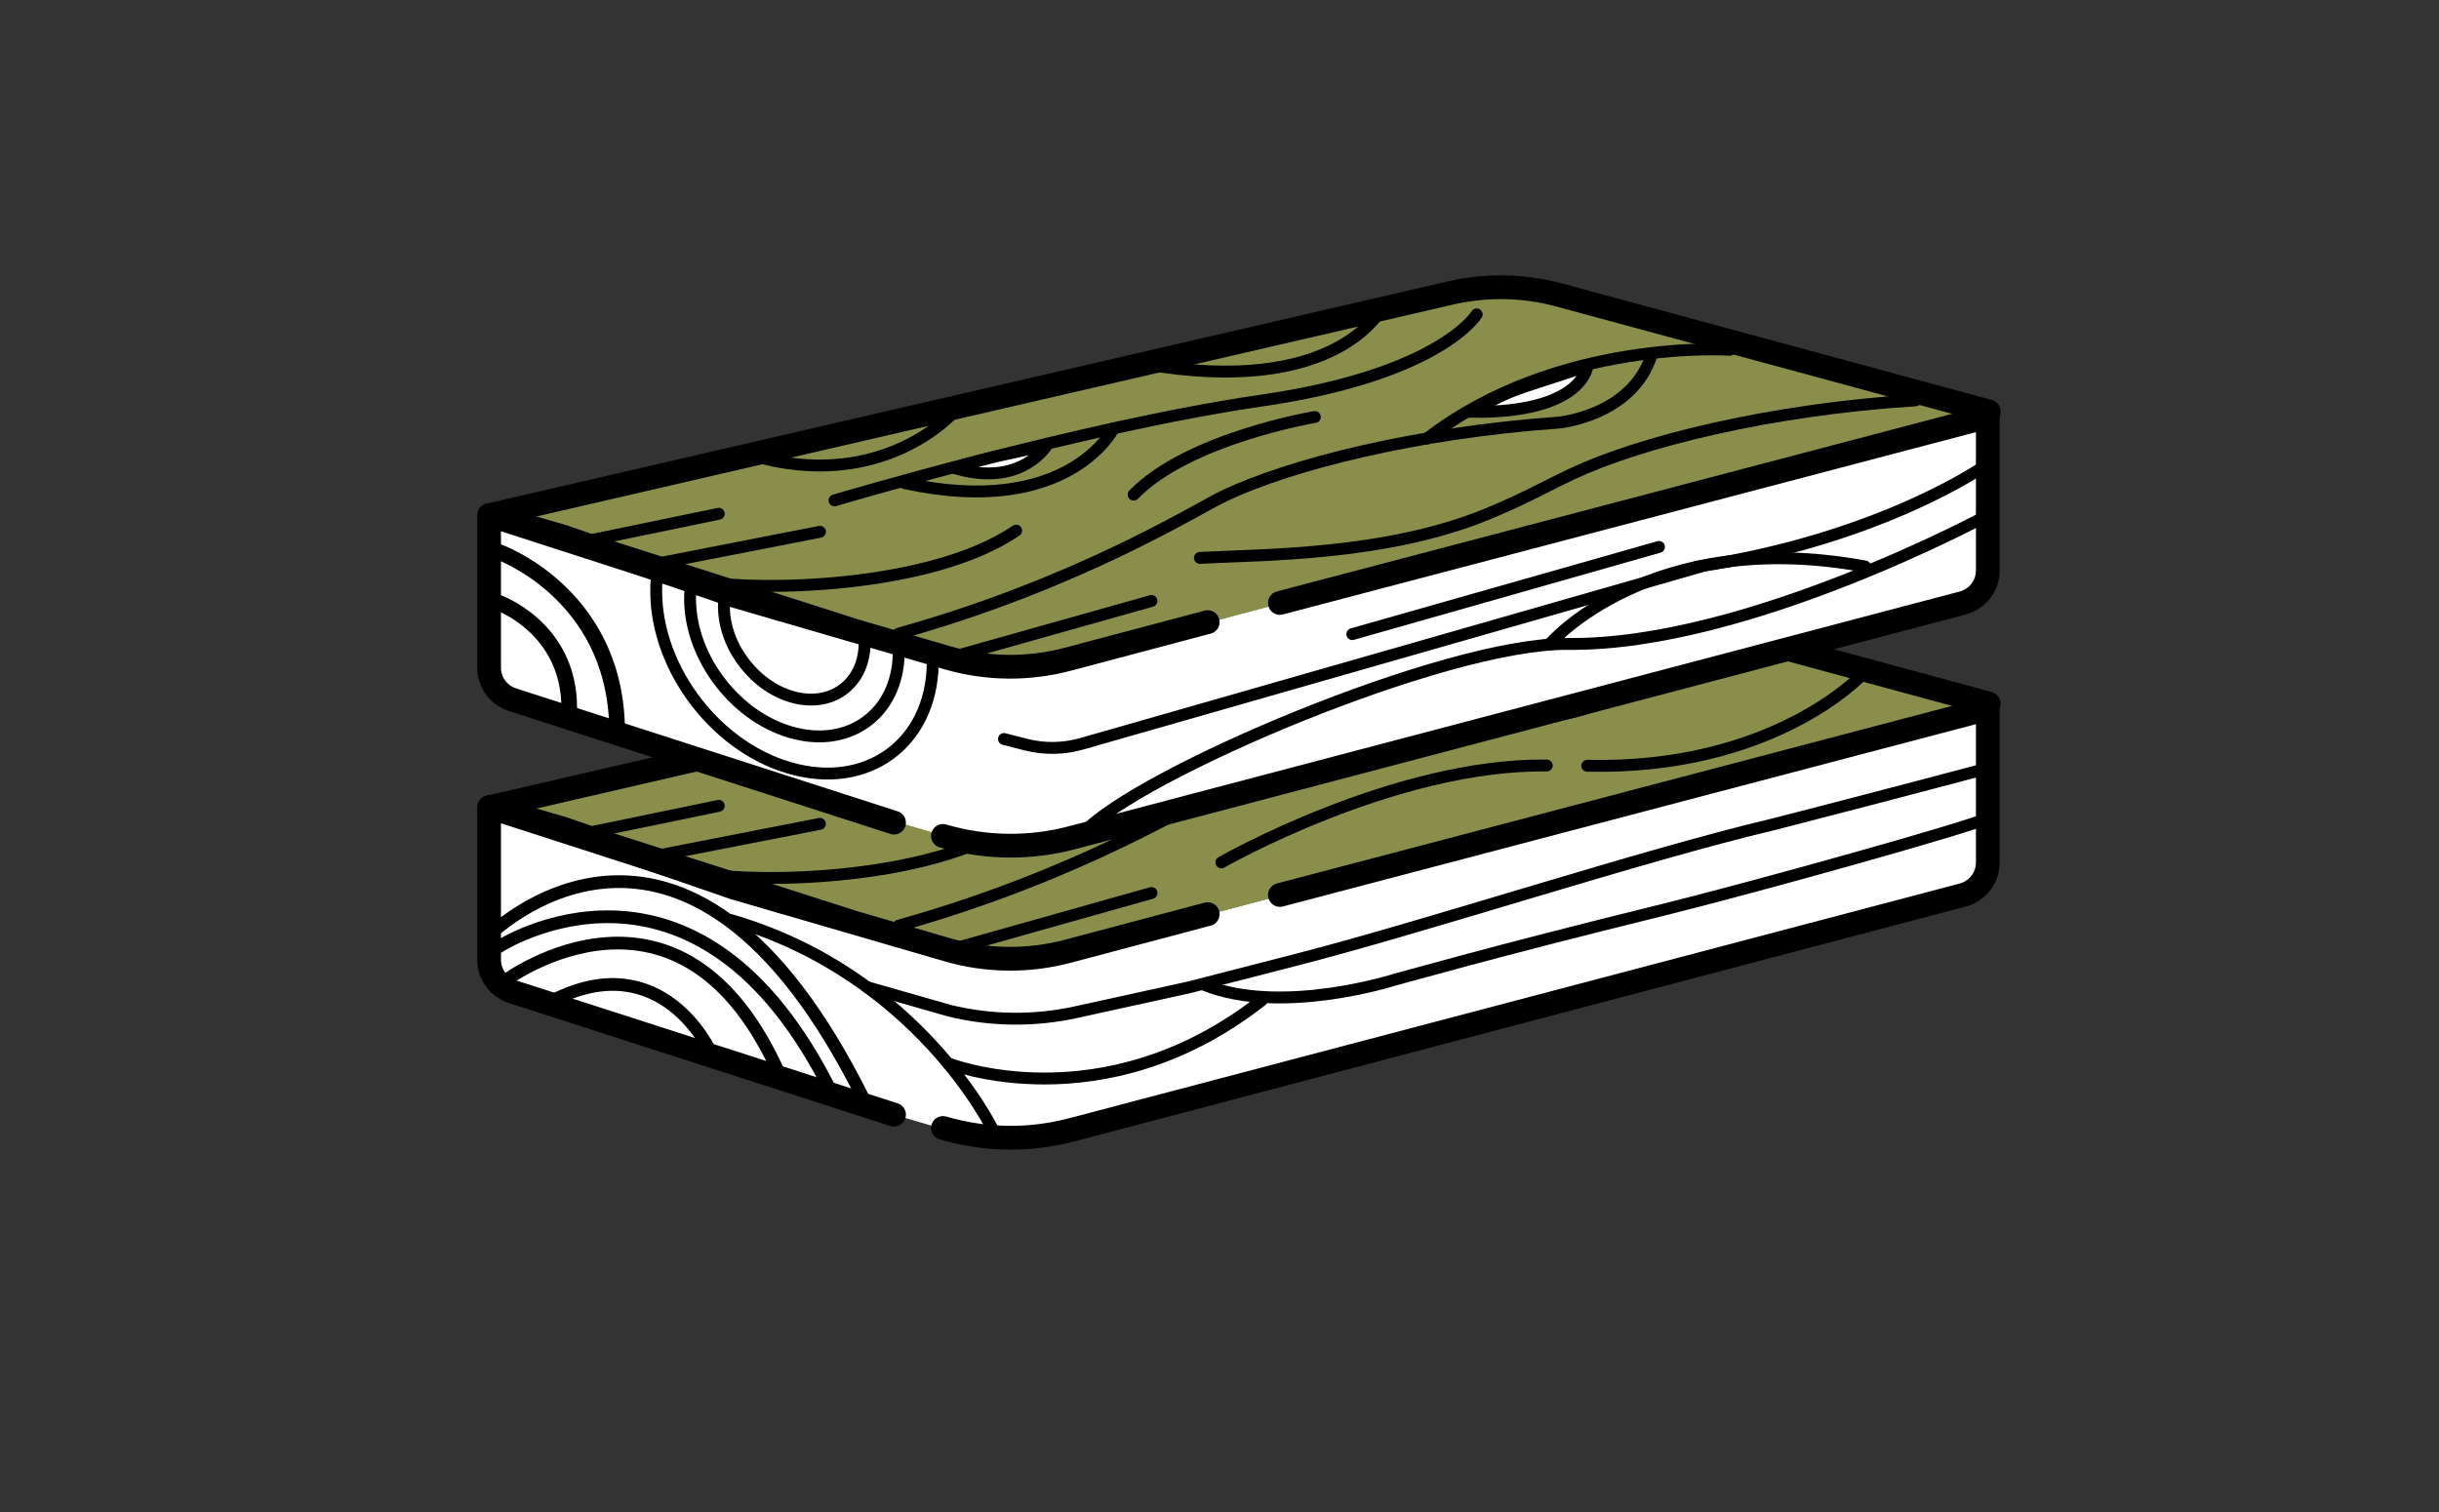 <?xml version="1.0" encoding="utf-8"?>
<!-- Generator: Adobe Illustrator 27.6.1, SVG Export Plug-In . SVG Version: 6.00 Build 0)  -->
<svg version="1.1" xmlns="http://www.w3.org/2000/svg" xmlns:xlink="http://www.w3.org/1999/xlink" x="0px" y="0px"
	 viewBox="0 0 615.88 381.88" style="enable-background:new 0 0 615.88 381.88;" xml:space="preserve">
<rect x="0" y="0" width="615.88" height="381.88" fill="#333333" stroke="none"/>
<style type="text/css">
	.st0{fill:#FFFFFF;stroke:#231F20;stroke-width:0.589;stroke-miterlimit:10;}
	.st1{fill:#FFFFFF;}
	.st2{fill:#898F4B;}
	.st3{fill:none;stroke:#000000;stroke-width:6;stroke-linecap:round;stroke-miterlimit:10;}
	.st4{fill:none;stroke:#000000;stroke-width:3;stroke-linecap:round;stroke-miterlimit:10;}
	.st5{fill:none;stroke:#000000;stroke-width:3.257;stroke-linecap:round;stroke-miterlimit:10;}
	.st6{fill:none;stroke:#000000;stroke-width:2.081;stroke-linecap:round;stroke-miterlimit:10;}
	.st7{fill:#FFFFFF;stroke:#000000;stroke-width:0.694;stroke-miterlimit:10;}
	.st8{opacity:0.7;}
	.st9{opacity:0.5;}
	.st10{fill:#FFFFFF;stroke:#000000;stroke-width:6;stroke-linecap:round;stroke-miterlimit:10;}
	.st11{opacity:0.48;}
	.st12{fill:#FFFFFF;stroke:#231F20;stroke-miterlimit:10;}
	.st13{fill:#FFFFFF;stroke:#000000;stroke-width:6;stroke-miterlimit:10;}
	.st14{fill:none;stroke:#000000;stroke-width:3;stroke-miterlimit:10;}
	.st15{fill:#FFFFFF;stroke:#231F20;stroke-width:6;stroke-miterlimit:10;}
	.st16{fill:none;stroke:#231F20;stroke-width:1.41;stroke-miterlimit:10;}
	.st17{fill:#7A4E1D;}
	.st18{fill:#C69C6D;}
	.st19{fill:#455413;}
	.st20{fill:#161616;}
	.st21{fill:none;stroke:#000000;stroke-width:0.25;stroke-linecap:round;stroke-miterlimit:10;}
	.st22{fill:#FFFFFF;stroke:#000000;stroke-width:3;stroke-linecap:round;stroke-miterlimit:10;}
	.st23{opacity:0.51;}
	.st24{fill:none;stroke:#000000;stroke-width:3;stroke-linecap:round;stroke-miterlimit:10;stroke-dasharray:5.909,5.909;}
	.st25{fill:none;stroke:#000000;stroke-width:3;stroke-linecap:round;stroke-miterlimit:10;stroke-dasharray:6.068,6.068;}
	.st26{fill:none;stroke:#000000;stroke-width:3;stroke-linecap:round;stroke-miterlimit:10;stroke-dasharray:2,7,0,0,0,0;}
	.st27{fill:none;stroke:#000000;stroke-width:3;stroke-linecap:round;stroke-miterlimit:10;stroke-dasharray:5.907,5.907;}
	.st28{fill:none;stroke:#000000;stroke-width:3;stroke-linecap:round;stroke-miterlimit:10;stroke-dasharray:6.097,6.097;}
	.st29{fill:none;stroke:#000000;stroke-linecap:round;stroke-miterlimit:10;}
	.st30{fill:none;stroke:#000000;stroke-width:3;stroke-linecap:round;stroke-miterlimit:10;stroke-dasharray:2,5,0,0,0,0;}
	.st31{fill:none;stroke:#000000;stroke-width:3;stroke-linecap:round;stroke-miterlimit:10;stroke-dasharray:6,7,0,0,0,0;}
	.st32{fill:none;stroke:#000000;stroke-width:3;stroke-linecap:round;stroke-miterlimit:10;stroke-dasharray:3,7,0,0,0,0;}
	.st33{opacity:0.38;}
	.st34{fill:#FFFFFF;stroke:#000000;stroke-miterlimit:10;}
	.st35{fill:none;stroke:#000000;stroke-width:3.571;stroke-linecap:round;stroke-miterlimit:10;}
	.st36{fill:#898F4B;stroke:#000000;stroke-width:3.571;stroke-linecap:round;stroke-miterlimit:10;}
	.st37{fill:#FFFFFF;stroke:#000000;stroke-width:3.571;stroke-linecap:round;stroke-miterlimit:10;}
	.st38{fill:none;stroke:#000000;stroke-miterlimit:10;}
	.st39{fill:none;stroke:#000000;stroke-width:0.739;stroke-miterlimit:10;}
	.st40{fill:none;stroke:#000000;stroke-width:0.73;stroke-miterlimit:10;}
	.st41{fill:none;stroke:#000000;stroke-width:0.902;stroke-miterlimit:10;}
	.st42{fill:none;stroke:#000000;stroke-width:3;stroke-linecap:round;stroke-miterlimit:10;stroke-dasharray:6,11,0,3;}
	
		.st43{fill:none;stroke:#000000;stroke-width:3;stroke-linecap:round;stroke-miterlimit:10;stroke-dasharray:2.092,2.092,0,9.414,7.322,2.092;}
	
		.st44{fill:none;stroke:#000000;stroke-width:3;stroke-linecap:round;stroke-miterlimit:10;stroke-dasharray:9.414,7.322,2.092,2.092,0,9.414;}
	.st45{fill:none;stroke:#000000;stroke-width:3;stroke-linecap:round;stroke-miterlimit:10;stroke-dasharray:2,7,0,14,0,0;}
	
		.st46{fill:none;stroke:#000000;stroke-width:3;stroke-linecap:round;stroke-miterlimit:10;stroke-dasharray:1.991,6.968,0,8.959,11.946,1.991;}
	
		.st47{fill:none;stroke:#000000;stroke-width:3;stroke-linecap:round;stroke-miterlimit:10;stroke-dasharray:8.959,11.946,1.991,6.968,0,8.959;}
	
		.st48{fill:none;stroke:#000000;stroke-width:3;stroke-linecap:round;stroke-miterlimit:10;stroke-dasharray:6.308,1.051,1.051,6.308,16.821,6.308;}
	
		.st49{fill:none;stroke:#000000;stroke-width:3;stroke-linecap:round;stroke-miterlimit:10;stroke-dasharray:6.308,16.821,6.308,1.051,1.051,6.308;}
	.st50{fill:none;stroke:#000000;stroke-width:3;stroke-linecap:round;stroke-miterlimit:10;stroke-dasharray:0,2.016;}
	
		.st51{fill:none;stroke:#000000;stroke-width:3;stroke-linecap:round;stroke-miterlimit:10;stroke-dasharray:3.023,10.078,0,2.016;}
	.st52{fill:none;stroke:#000000;stroke-width:3;stroke-linecap:round;stroke-miterlimit:10;stroke-dasharray:6,16,6,1,1;}
	.st53{fill:none;stroke:#000000;stroke-width:3;stroke-linecap:round;stroke-miterlimit:10;stroke-dasharray:9,8,0,9,0;}
	.st54{fill:none;stroke:#000000;stroke-width:3;stroke-linecap:round;stroke-miterlimit:10;stroke-dasharray:9,7,2,2,0;}
	.st55{fill:none;stroke:#000000;stroke-width:3;stroke-linecap:round;stroke-miterlimit:10;stroke-dasharray:3,10,0,2;}
	
		.st56{fill:none;stroke:#000000;stroke-width:3;stroke-linecap:round;stroke-miterlimit:10;stroke-dasharray:2.104,7.364,0,9.468,12.624,2.104;}
	
		.st57{fill:none;stroke:#000000;stroke-width:3;stroke-linecap:round;stroke-miterlimit:10;stroke-dasharray:9.468,12.624,2.104,7.364,0,9.468;}
	.st58{fill:none;stroke:#000000;stroke-width:3;stroke-linecap:round;stroke-miterlimit:10;stroke-dasharray:0,14.312,0,0;}
	
		.st59{fill:none;stroke:#000000;stroke-width:3;stroke-linecap:round;stroke-miterlimit:10;stroke-dasharray:2.045,7.156,0,14.312,0,0;}
	
		.st60{fill:none;stroke:#000000;stroke-width:3;stroke-linecap:round;stroke-miterlimit:10;stroke-dasharray:2.103,2.103,0,9.466,7.362,2.103;}
	
		.st61{fill:none;stroke:#000000;stroke-width:3;stroke-linecap:round;stroke-miterlimit:10;stroke-dasharray:9.466,7.362,2.103,2.103,0,9.466;}
	.st62{fill:none;stroke:#000000;stroke-width:3;stroke-linecap:round;stroke-miterlimit:10;stroke-dasharray:6,13,0,9,1,14;}
	.st63{fill:none;stroke:#000000;stroke-width:3;stroke-linecap:round;stroke-miterlimit:10;stroke-dasharray:0,5,2,0,3,4;}
	.st64{fill:none;stroke:#000000;stroke-width:3;stroke-linecap:round;stroke-miterlimit:10;stroke-dasharray:0,14,8,0,0,6;}
	.st65{fill:none;stroke:#000000;stroke-width:3;stroke-linecap:round;stroke-miterlimit:10;stroke-dasharray:2,3,12,12,0,0;}
	.st66{fill:#FFFFFF;stroke:#231F20;stroke-width:0.37;stroke-miterlimit:10;}
	.st67{fill:none;stroke:#000000;stroke-width:2.803;stroke-linecap:round;stroke-miterlimit:10;}
	.st68{fill:none;stroke:#000000;stroke-width:1.002;stroke-miterlimit:10;}
	.st69{fill:none;stroke:#000000;stroke-width:3.211;stroke-linecap:round;stroke-miterlimit:10;}
	.st70{fill:none;stroke:#000000;stroke-width:3.963;stroke-linecap:round;stroke-miterlimit:10;}
	.st71{fill:none;stroke:#000000;stroke-width:10;stroke-linecap:round;stroke-miterlimit:10;}
</style>
<g id="Layer_2">
</g>
<g id="Layer_1">
	<path class="st1" d="M501.7,179.53V218c0,3.86-2.59,7.23-6.32,8.22l-23.65,6.28l-10.29,2.73l-10.8,2.87l-32.99,8.76l-8.77,2.33
		l-8.63,2.29l-129.68,34c-5.18,1.38-10.49,2.06-15.79,2.04c-5.7-0.02-11.4-0.84-16.92-2.46l-5.8-1.71l-0.41-0.12l-8.16-2.39
		l-0.4-0.12l-8.21-2.41l-0.4-0.12l-11.42-3.35l-13.1-3.85l-43.83-15.22l-0.43-0.13l-8.24-2.48l-0.43-0.13l-7.67-2.31
		c-0.18-0.05-0.35-0.11-0.52-0.18c-0.15-0.05-0.29-0.11-0.43-0.18c-3.1-1.31-5.16-4.37-5.16-7.8c0,0,0.04-38.55,0.08-38.54
		l0.12,0.04h0.01l73.71,23.81l7.75,2.26h-0.01l-13.4-3.89l-57.77-19.16l8.36,2.44l42.88,14.83l0.62,0.18l19.27,5.61l4.51,1.31
		l16.83,4.9l9.68,2.81l3.11,0.91c1.29,0.38,2.59,0.71,3.9,0.99c3.87,0.84,7.81,1.26,11.75,1.27c4.95,0.02,9.91-0.62,14.75-1.9
		l35.31-9.37l18.23-4.84l128.57-33.7l49.66-13.19h0.01l0.24-0.06C501.57,179.26,501.7,179.38,501.7,179.53z"/>
	<g>
		<path class="st2" d="M124.13,203.76l242.65-54.86c8.71-1.92,17.76-1.75,26.39,0.48l108.98,29.55c0.06,0.01,0.06,0.09,0,0.11
			l-232.09,61.19c-9.98,2.65-20.49,2.53-30.4-0.36l-115.54-36.01C124.07,203.85,124.07,203.77,124.13,203.76z"/>
		<path class="st3" d="M323.19,226.02l178.42-46.94c0.17-0.04,0.34,0.09,0.34,0.26v38.47c0,3.86-2.59,7.23-6.32,8.22l-224.81,59.25
			c-10.74,2.86-22.05,2.71-32.71-0.42"/>
		<path class="st3" d="M123.71,203.83l243.07-56.2c8.71-1.92,17.76-1.75,26.39,0.48l108.98,29.55c0.06,0.01,0.06,0.09,0,0.11"/>
		<path class="st3" d="M197.42,227.67l-73.84-23.85c-0.04-0.01-0.08,0.02-0.08,0.06v38.48c0,3.59,2.25,6.77,5.59,7.98
			c0.17,0.07,0.34,0.13,0.52,0.18l96.14,30.98"/>
		<path class="st3" d="M304.96,230.86l-35.31,9.37c-9.98,2.65-20.49,2.53-30.4-0.36l-3.11-0.91l-9.68-2.81l-12.3-3.58l-4.53-1.32
			l-23.78-6.92l-0.62-0.18l-42.88-14.83l-8.36-2.44l80.81,25.84"/>
		<g>
			<path class="st22" d="M400.8,166.38c0,0-1.28,11.7-28.94,11.39l0.5-0.33c3.96-2.55,8.22-4.59,12.69-6.06
				c5.59-1.84,12.66-4.16,12.9-4.22C398.34,167.06,400.8,166.38,400.8,166.38z"/>
			<path class="st4" d="M178.77,220.73c12.2,2.18,55.85,1.96,77.82-12.96"/>
			<path class="st4" d="M226.94,233.76c45.9-12.85,75.13-31.45,82.32-34.85c16.58-7.84,48.19-15.89,84.25-18.43
				c0,0,18.47-1.64,23.47-16.89"/>
			<path class="st4" d="M436.76,162.09c0,0-43.5-2.98-76.35,22.37"/>
			<path class="st4" d="M210.72,200.13c0,0,62.5-18.64,107.77-25.2s54.39-21.77,54.39-21.77"/>
			<path class="st4" d="M281.21,181.93c0,0-11.38,22.86-52.74,13.83"/>
			<path class="st22" d="M264.35,186.18c0,0-6.13,10.4-22.26,6.09l1.36-1.19l7.81-2.01L264.35,186.18z"/>
			<line class="st4" x1="148.77" y1="210.27" x2="181.49" y2="203.51"/>
		</g>
		<line class="st4" x1="167.29" y1="215.82" x2="207.04" y2="208.06"/>
		<line class="st4" x1="290.77" y1="225.52" x2="242.09" y2="239.23"/>
		<path class="st4" d="M332.01,179.07c0,0-31.9,5.34-45.75,19.61"/>
		<path class="st4" d="M349.5,150.63c0,0-9.84,22.39-56.27,15.74"/>
		<path class="st4" d="M240.89,177.78c0,0-18.18,20.8-51.43,10.85"/>
		<path class="st69" d="M125.93,239.1c0,0,50.09-32.65,84.45,37.59"/>
		<path class="st69" d="M127.79,247.51c0,0,44.48-32.89,69.46,24.75"/>
		<path class="st69" d="M122.74,236.91c0,0,49.89-51.47,95.6,41.14"/>
		<path class="st4" d="M250.74,285.37c0,0-18.84-39.22-66.12-53"/>
		<path class="st4" d="M502.69,206.31c-3.42,2.1-60.63,18.01-82.54,23.41c-44.96,11.07-64.31,16.78-67.75,17.63
			c0,0-28.66,9.25-48.25,1.39"/>
		<path class="st4" d="M501.61,194.12c0,0-24.09,6.4-47.15,12.34c-2.31,0.59-4.67,1.2-7.09,1.82c-32.95,7.8-87.1,25.66-120.12,34.12
			c-4.03,1.04-7.71,1.99-10.99,2.83c-9.81,2.53-15.85,4.08-15.85,4.08l-28.72,6.31c-10.52,2.31-21.44,2.19-31.91-0.36l-20.82-5.96"
			/>
		<path class="st69" d="M179.41,265.62c0,0-12.25-27.11-39.99-12.87"/>
		<path class="st1" d="M502.37,105.58v38.47c0,3.86-2.59,7.23-6.32,8.22l-23.65,6.28l-10.29,2.73l-10.8,2.87l-32.99,8.76l-8.77,2.33
			l-8.63,2.29l-129.68,34c-5.18,1.38-10.49,2.06-15.79,2.04c-5.7-0.02-11.4-0.84-16.92-2.46l-5.8-1.71l-0.41-0.12l-8.16-2.39
			l-0.4-0.12l-8.21-2.41l-0.4-0.12l-11.42-3.35l-13.1-3.85l-43.83-15.22l-0.43-0.13l-8.24-2.48l-0.43-0.13l-7.67-2.31
			c-0.18-0.05-0.35-0.11-0.52-0.18c-0.15-0.05-0.29-0.11-0.43-0.18c-3.1-1.31-5.16-4.37-5.16-7.8c0,0,0.04-38.55,0.08-38.54
			l0.12,0.04h0.01l73.71,23.81l7.75,2.26h-0.01l-13.4-3.89l-57.77-19.16l8.36,2.44l42.88,14.83l0.62,0.18l19.27,5.61l4.51,1.31
			l16.83,4.9l9.68,2.81l3.11,0.91c1.29,0.38,2.59,0.71,3.9,0.99c3.87,0.84,7.81,1.26,11.75,1.27c4.95,0.02,9.91-0.62,14.75-1.9
			l35.31-9.37l18.23-4.84l128.57-33.7l49.66-13.19h0.01l0.24-0.06C502.24,105.31,502.37,105.43,502.37,105.58z"/>
		<path class="st2" d="M124.13,130l242.65-54.86c8.71-1.92,17.76-1.75,26.39,0.48l108.98,29.55c0.06,0.01,0.06,0.09,0,0.11
			l-232.09,61.19c-9.98,2.65-20.49,2.53-30.4-0.36l-115.54-36.01C124.07,130.09,124.07,130.01,124.13,130z"/>
		<path class="st3" d="M323.19,152.27l178.42-46.94c0.17-0.04,0.34,0.09,0.34,0.26v38.47c0,3.86-2.59,7.23-6.32,8.22l-224.81,59.25
			c-10.74,2.86-22.05,2.71-32.71-0.42"/>
		<path class="st3" d="M123.71,130.07l243.07-56.2c8.71-1.92,17.76-1.75,26.39,0.48l108.98,29.55c0.06,0.01,0.06,0.09,0,0.11"/>
		<path class="st3" d="M197.42,153.92l-73.84-23.85c-0.04-0.01-0.08,0.02-0.08,0.06v38.48c0,3.59,2.25,6.77,5.59,7.98
			c0.17,0.07,0.34,0.13,0.52,0.18l96.14,30.98"/>
		<path class="st3" d="M304.96,157.11l-35.31,9.37c-9.98,2.65-20.49,2.53-30.4-0.36l-3.11-0.91l-9.68-2.81l-12.3-3.58l-4.53-1.32
			l-23.78-6.92l-0.62-0.18l-42.88-14.83l-8.36-2.44l80.81,25.84"/>
		<g>
			<path class="st22" d="M400.8,92.62c0,0-1.28,11.7-28.94,11.39l0.5-0.33c3.96-2.55,8.22-4.59,12.69-6.06
				c5.59-1.84,12.66-4.16,12.9-4.22C398.34,93.31,400.8,92.62,400.8,92.62z"/>
			<path class="st4" d="M178.77,146.97c12.2,2.18,55.85,1.96,77.82-12.96"/>
			<path class="st4" d="M302.99,140.89c15.61-0.86,46.85-0.5,72.52-11.06c9.46-3.89,14.24-6.73,21.43-10.13
				c16.96-8.02,49.67-16.26,86.77-18.6"/>
			<path class="st4" d="M226.94,160.01c45.9-12.85,75.13-31.45,82.32-34.85c16.58-7.84,48.19-15.89,84.25-18.43
				c0,0,18.47-1.64,23.47-16.89"/>
			<path class="st4" d="M436.76,88.34c0,0-43.5-2.98-76.35,22.37"/>
			<path class="st4" d="M210.72,126.37c0,0,62.5-18.64,107.77-25.2c45.28-6.55,54.39-21.77,54.39-21.77"/>
			<path class="st4" d="M281.21,108.18c0,0-11.38,22.86-52.74,13.83"/>
			<path class="st22" d="M264.35,112.42c0,0-6.13,10.4-22.26,6.09l1.36-1.19l7.81-2.01L264.35,112.42z"/>
			<line class="st4" x1="148.77" y1="136.51" x2="181.49" y2="129.75"/>
		</g>
		<g>
			<path class="st4" d="M502.2,129.97c0,0-61.09,33.13-106.16,32.65c-31.19-0.33-108.79,32.91-122.38,47.59"/>
			<path class="st4" d="M391.22,162.75c0,0,25.3-29.74,79.72-19.69"/>
			<path class="st4" d="M501.61,117.37c0,0-26.18,18.66-73.11,25.77"/>
			<path class="st4" d="M253.52,186.63l5.47,1.4c4.67,1.2,9.57,1.13,14.2-0.2l156.24-44.73"/>
			<line class="st4" x1="418.92" y1="138.12" x2="341.48" y2="160.14"/>
			<g>
				<g>
					<path class="st4" d="M208.1,156.94l10.1,3.05l8.67,2.61l8.1,2.44c0.18,0.05,0.35,0.11,0.52,0.18c0.01,0.24,0.02,0.49,0.03,0.73
						c0.58,20.28-14.85,33.14-34.44,28.44c-19.55-4.7-35.38-25.02-35.38-45.1c0-1.62,0.1-3.2,0.3-4.71l8.57,2.51l8.61,2.53"/>
					<path class="st4" d="M208.1,156.94l10.1,3.05l8.67,2.61c0.03,0.43,0.05,0.87,0.06,1.3c0.37,15.22-11.29,24.88-25.98,21.35
						c-14.68-3.52-26.64-18.81-26.7-33.91c0-1.47,0.1-2.89,0.32-4.25l8.61,2.53"/>
					<path class="st4" d="M208.1,156.94l10.1,3.05c0.07,0.62,0.12,1.24,0.13,1.86c0.22,10.24-7.64,16.7-17.51,14.34
						c-9.86-2.37-17.94-12.63-18.01-22.81c-0.01-1.32,0.12-2.58,0.37-3.76"/>
				</g>
				<path class="st70" d="M125.74,139.3c0,0,29.1,10.22,30.07,43.9"/>
				<path class="st70" d="M125.52,152.06c0,0,18.27,6.3,18.22,26.82"/>
			</g>
		</g>
		<line class="st4" x1="167.29" y1="142.07" x2="207.04" y2="134.3"/>
		<line class="st4" x1="290.77" y1="151.76" x2="242.09" y2="165.47"/>
		<path class="st4" d="M332.01,105.31c0,0-31.9,5.34-45.75,19.61"/>
		<path class="st4" d="M349.5,76.87c0,0-9.84,22.39-56.27,15.74"/>
		<path class="st4" d="M240.89,104.02c0,0-18.18,20.8-51.43,10.85"/>
		<path class="st4" d="M239.32,268.5c0,0,39.11,15.61,79.26-15.85"/>
		<path class="st4" d="M470.14,170.45c0,0-22.32,24.02-69.34,22.94"/>
		<path class="st4" d="M308.41,217.79c0,0,43.57-24.94,82.17-24.47"/>
	</g>
</g>
</svg>
